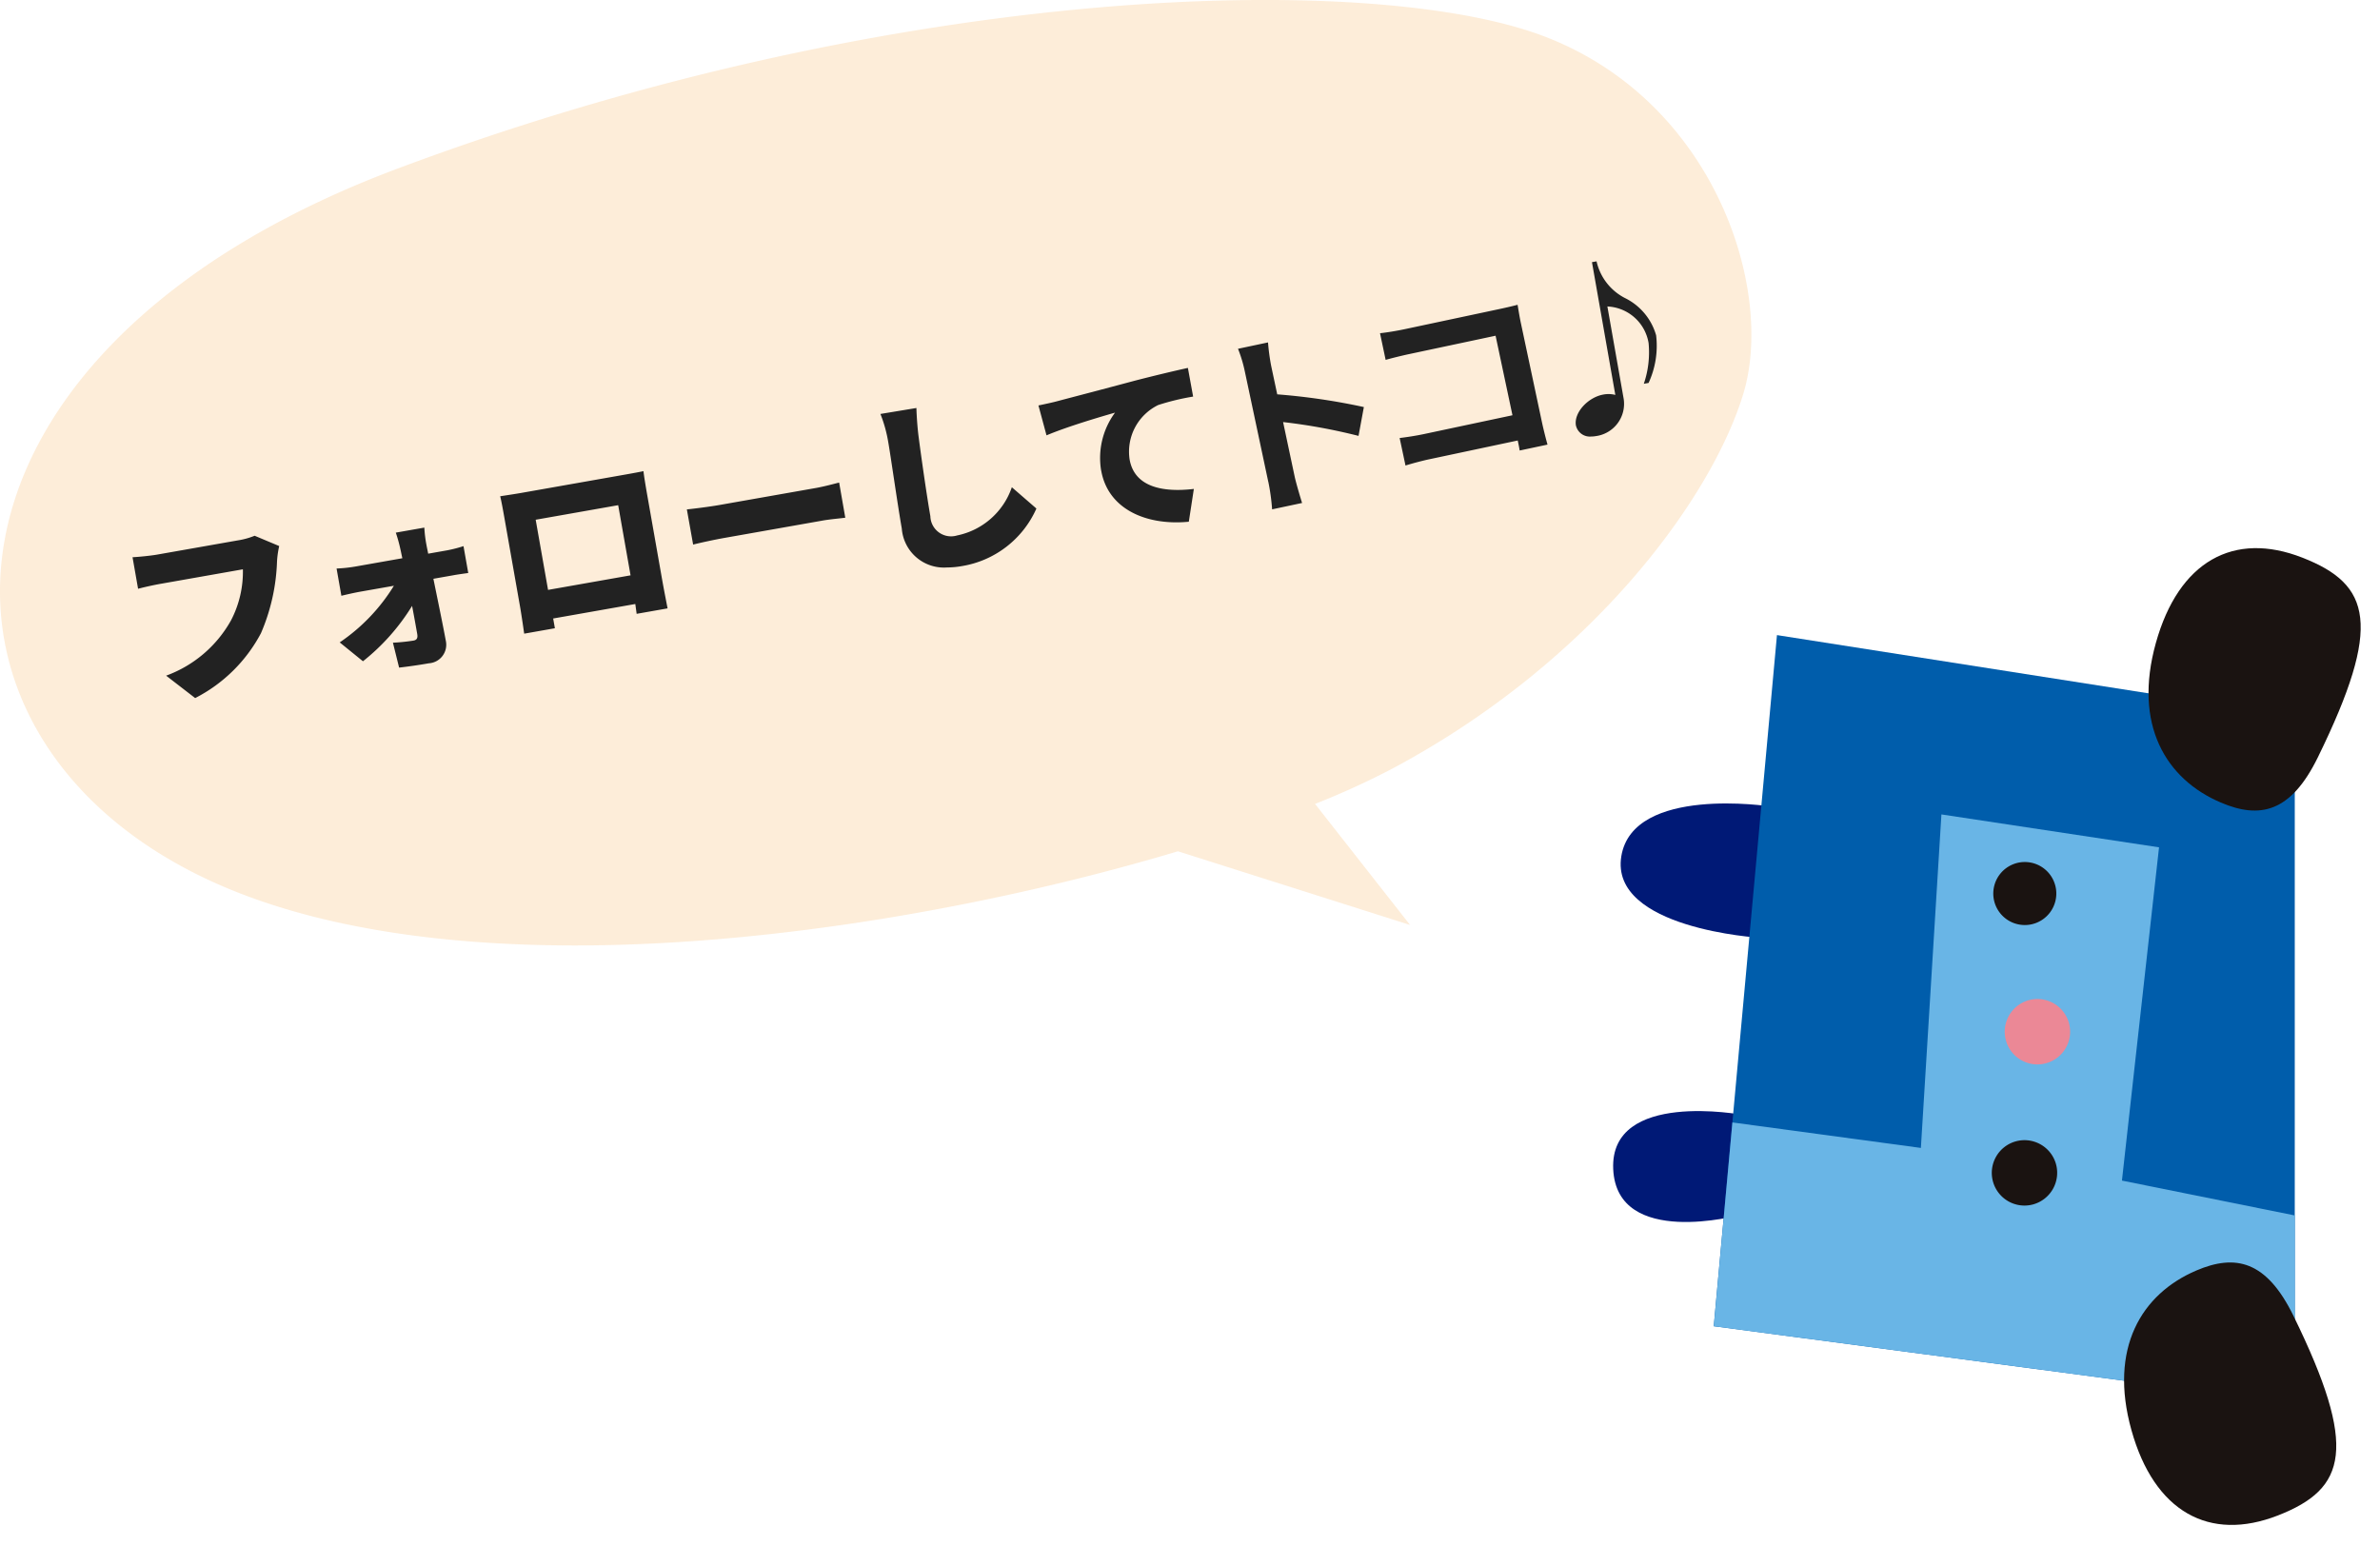 <svg xmlns="http://www.w3.org/2000/svg" width="155.03" height="100.711" viewBox="0 0 155.03 100.711">
  <g id="グループ_41028" data-name="グループ 41028" transform="translate(-3756.499 10486.777)">
    <path id="パス_273" data-name="パス 273" d="M.026,9.585,8.6,9.231S8.886.2,4.206,0C-.589-.2.026,9.585.026,9.585" transform="translate(3861.598 -10426.834) rotate(-83)" fill="#001976"/>
    <path id="パス_274" data-name="パス 274" d="M7.451,8l-6.495.61S-2.186.917,2.921.059,7.451,8,7.451,8" transform="translate(3861.167 -10407.732) rotate(-83)" fill="#001976"/>
    <path id="パス_275" data-name="パス 275" d="M.376,1.4,0,39.577l44.427-5.455L45.563,0Z" transform="translate(3866.695 -10400.183) rotate(-83)" fill="#005dab"/>
    <path id="パス_276" data-name="パス 276" d="M.376.416,0,38.589,12.151,37.1l.882-11.453L34.874,25.4l.4-14.331-21.726,1.32L13.7,0Z" transform="translate(3867.675 -10400.063) rotate(-83)" fill="#69b5e6"/>
    <path id="パス_277" data-name="パス 277" d="M.161,2.941A2.13,2.13,0,1,1,2.946,4.1,2.136,2.136,0,0,1,.161,2.941" transform="translate(3885.996 -10408.52) rotate(-83)" fill="#1a1311"/>
    <path id="パス_278" data-name="パス 278" d="M4.177,1.543A2.13,2.13,0,1,1,1.548.082,2.132,2.132,0,0,1,4.177,1.543" transform="translate(3886.839 -10417.716) rotate(-83)" fill="#eb8896"/>
    <path id="パス_279" data-name="パス 279" d="M4.029,1.494A2.053,2.053,0,1,1,1.491.079,2.056,2.056,0,0,1,4.029,1.494" transform="translate(3886.103 -10426.784) rotate(-83)" fill="#1a1311"/>
    <path id="合体_892" data-name="合体 892" d="M20.541,65.784C-1.732,57.053-1.553,30.75,30.969,18.592s63.463-12.837,74.609-8.6,15.051,16.53,12.99,23.3S108.816,50.675,95.8,57.653A52.066,52.066,0,0,1,90.674,60l6.19,7.885-15.122-4.8c-11.154,3.341-25.819,6.136-39.331,6.136C34.388,69.212,26.771,68.226,20.541,65.784Z" transform="translate(3751.486 -10494.409)" fill="#f18906" opacity="0.15"/>
    <path id="合体_893" data-name="合体 893" d="M2.609,27.507a7.968,7.968,0,0,0,4.225-3.6,6.837,6.837,0,0,0,.774-3.328l-5.278.931c-.588.1-1.241.256-1.549.336L.42,19.792C.8,19.774,1.6,19.695,2,19.625l5.29-.932a4.888,4.888,0,0,0,1.084-.3l1.6.671a6.113,6.113,0,0,0-.143,1.014,12.849,12.849,0,0,1-1.045,4.662A9.994,9.994,0,0,1,4.5,28.967Zm14.773-2.147a12.525,12.525,0,0,0,1.337-.137c.228-.04.291-.175.244-.438-.086-.492-.2-1.128-.333-1.822a13.872,13.872,0,0,1-3.2,3.606L13.915,25.34a12.115,12.115,0,0,0,3.53-3.689l-2.182.384c-.36.064-.871.179-1.239.268l-.313-1.775a9.525,9.525,0,0,0,1.215-.128l3.07-.542c-.048-.2-.081-.393-.127-.583a9.44,9.44,0,0,0-.3-1.085l1.859-.328a8.361,8.361,0,0,0,.135,1.114c.034.192.079.382.115.585l1.236-.218a8.619,8.619,0,0,0,1.065-.274l.309,1.751c-.326.045-.724.1-1,.152l-1.271.224c.277,1.361.583,2.816.819,4.085a1.21,1.21,0,0,1-1.11,1.42c-.636.112-1.36.215-1.942.281Zm8.27-2.41-1.028-5.83c-.068-.383-.166-.935-.255-1.3.494-.075,1.036-.158,1.383-.219l6.693-1.181c.324-.057.779-.137,1.257-.234.046.4.132.892.2,1.3l1.032,5.854c.091.517.339,1.784.339,1.784l-2.015.355s-.037-.277-.088-.64l-5.35.944.112.635-2,.353S25.768,23.609,25.652,22.949Zm1.029-5.6.806,4.57,5.374-.948-.806-4.57Zm23.847.57c-.267-1.512-.725-4.746-.885-5.645a8.954,8.954,0,0,0-.506-1.816l2.344-.388c.015.579.073,1.323.141,1.855.163,1.27.535,3.875.768,5.195a1.348,1.348,0,0,0,1.742,1.252,4.78,4.78,0,0,0,3.565-3.14l1.6,1.387a6.446,6.446,0,0,1-4.83,3.746,5.739,5.739,0,0,1-1,.093A2.752,2.752,0,0,1,50.528,17.92Zm-14-1.243c.486-.049,1.5-.178,2.09-.282l6.37-1.123c.539-.1,1.117-.259,1.46-.344l.4,2.29c-.314.043-1,.1-1.488.188L39,18.53c-.684.121-1.578.315-2.063.438Zm26.986-2.532a4.971,4.971,0,0,1,.905-3.772c-1.013.291-3.082.9-4.464,1.48L59.43,9.906c.477-.1,1-.214,1.225-.278,1.111-.294,2.9-.758,5.057-1.337,1.183-.307,2.584-.641,3.453-.831l.341,1.868a15.409,15.409,0,0,0-2.277.551,3.38,3.38,0,0,0-1.861,3.543c.31,1.763,2.089,2.167,4.185,1.921l-.328,2.136q-.411.041-.814.041C66.021,17.52,63.921,16.442,63.517,14.145Zm10.889.744-1.53-7.2a8.925,8.925,0,0,0-.444-1.475L74.384,5.8A13.743,13.743,0,0,0,74.59,7.33l.394,1.852a41.744,41.744,0,0,1,5.643.828l-.347,1.878a37.13,37.13,0,0,0-4.914-.9l.752,3.542c.077.364.327,1.226.485,1.728l-1.952.415A13.949,13.949,0,0,0,74.406,14.89Zm8.555-2.862c.446-.055,1.018-.138,1.58-.257l5.769-1.226-1.1-5.181-5.62,1.194c-.525.112-1.2.281-1.541.38L81.679,5.2c.474-.049,1.13-.162,1.555-.252l6.307-1.341c.363-.077.886-.2,1.1-.259.049.291.13.8.207,1.159l1.378,6.483c.093.437.259,1.1.364,1.466l-1.814.385c-.03-.2-.075-.416-.126-.653L84.939,13.4c-.488.1-1.193.292-1.6.418Zm11.483-.81c-.15-.851.8-1.848,1.783-2.021a1.78,1.78,0,0,1,.783.023L95.485.571l.3-.053a3.562,3.562,0,0,0,1.857,2.394,3.891,3.891,0,0,1,2.023,2.426,5.77,5.77,0,0,1-.491,3.1l-.311.055a6.352,6.352,0,0,0,.311-2.652,2.849,2.849,0,0,0-2.684-2.383l1.062,6.021a2.121,2.121,0,0,1-1.836,2.426,1.539,1.539,0,0,1-.266.023A.93.93,0,0,1,94.443,11.218Z" transform="translate(3764.712 -10470.271)" fill="#222"/>
    <path id="パス_774759" data-name="パス 774759" d="M6.623.1C9.353-.337,11.21.566,12.05,4.5c2.006,9.383.636,11.753-4.125,12.367S.158,14.689.006,9.16,2.785.716,6.623.1" transform="translate(3893.114 -10402.51) rotate(-14)" fill="#1a1311"/>
    <path id="パス_774760" data-name="パス 774760" d="M6.623,16.847c2.731.438,4.588-.465,5.427-4.4C14.056,3.068,12.686.7,7.925.084S.158,2.258.006,7.787s2.779,8.445,6.617,9.06" transform="translate(3898.806 -10452.449) rotate(14)" fill="#1a1311"/>
  </g>
</svg>